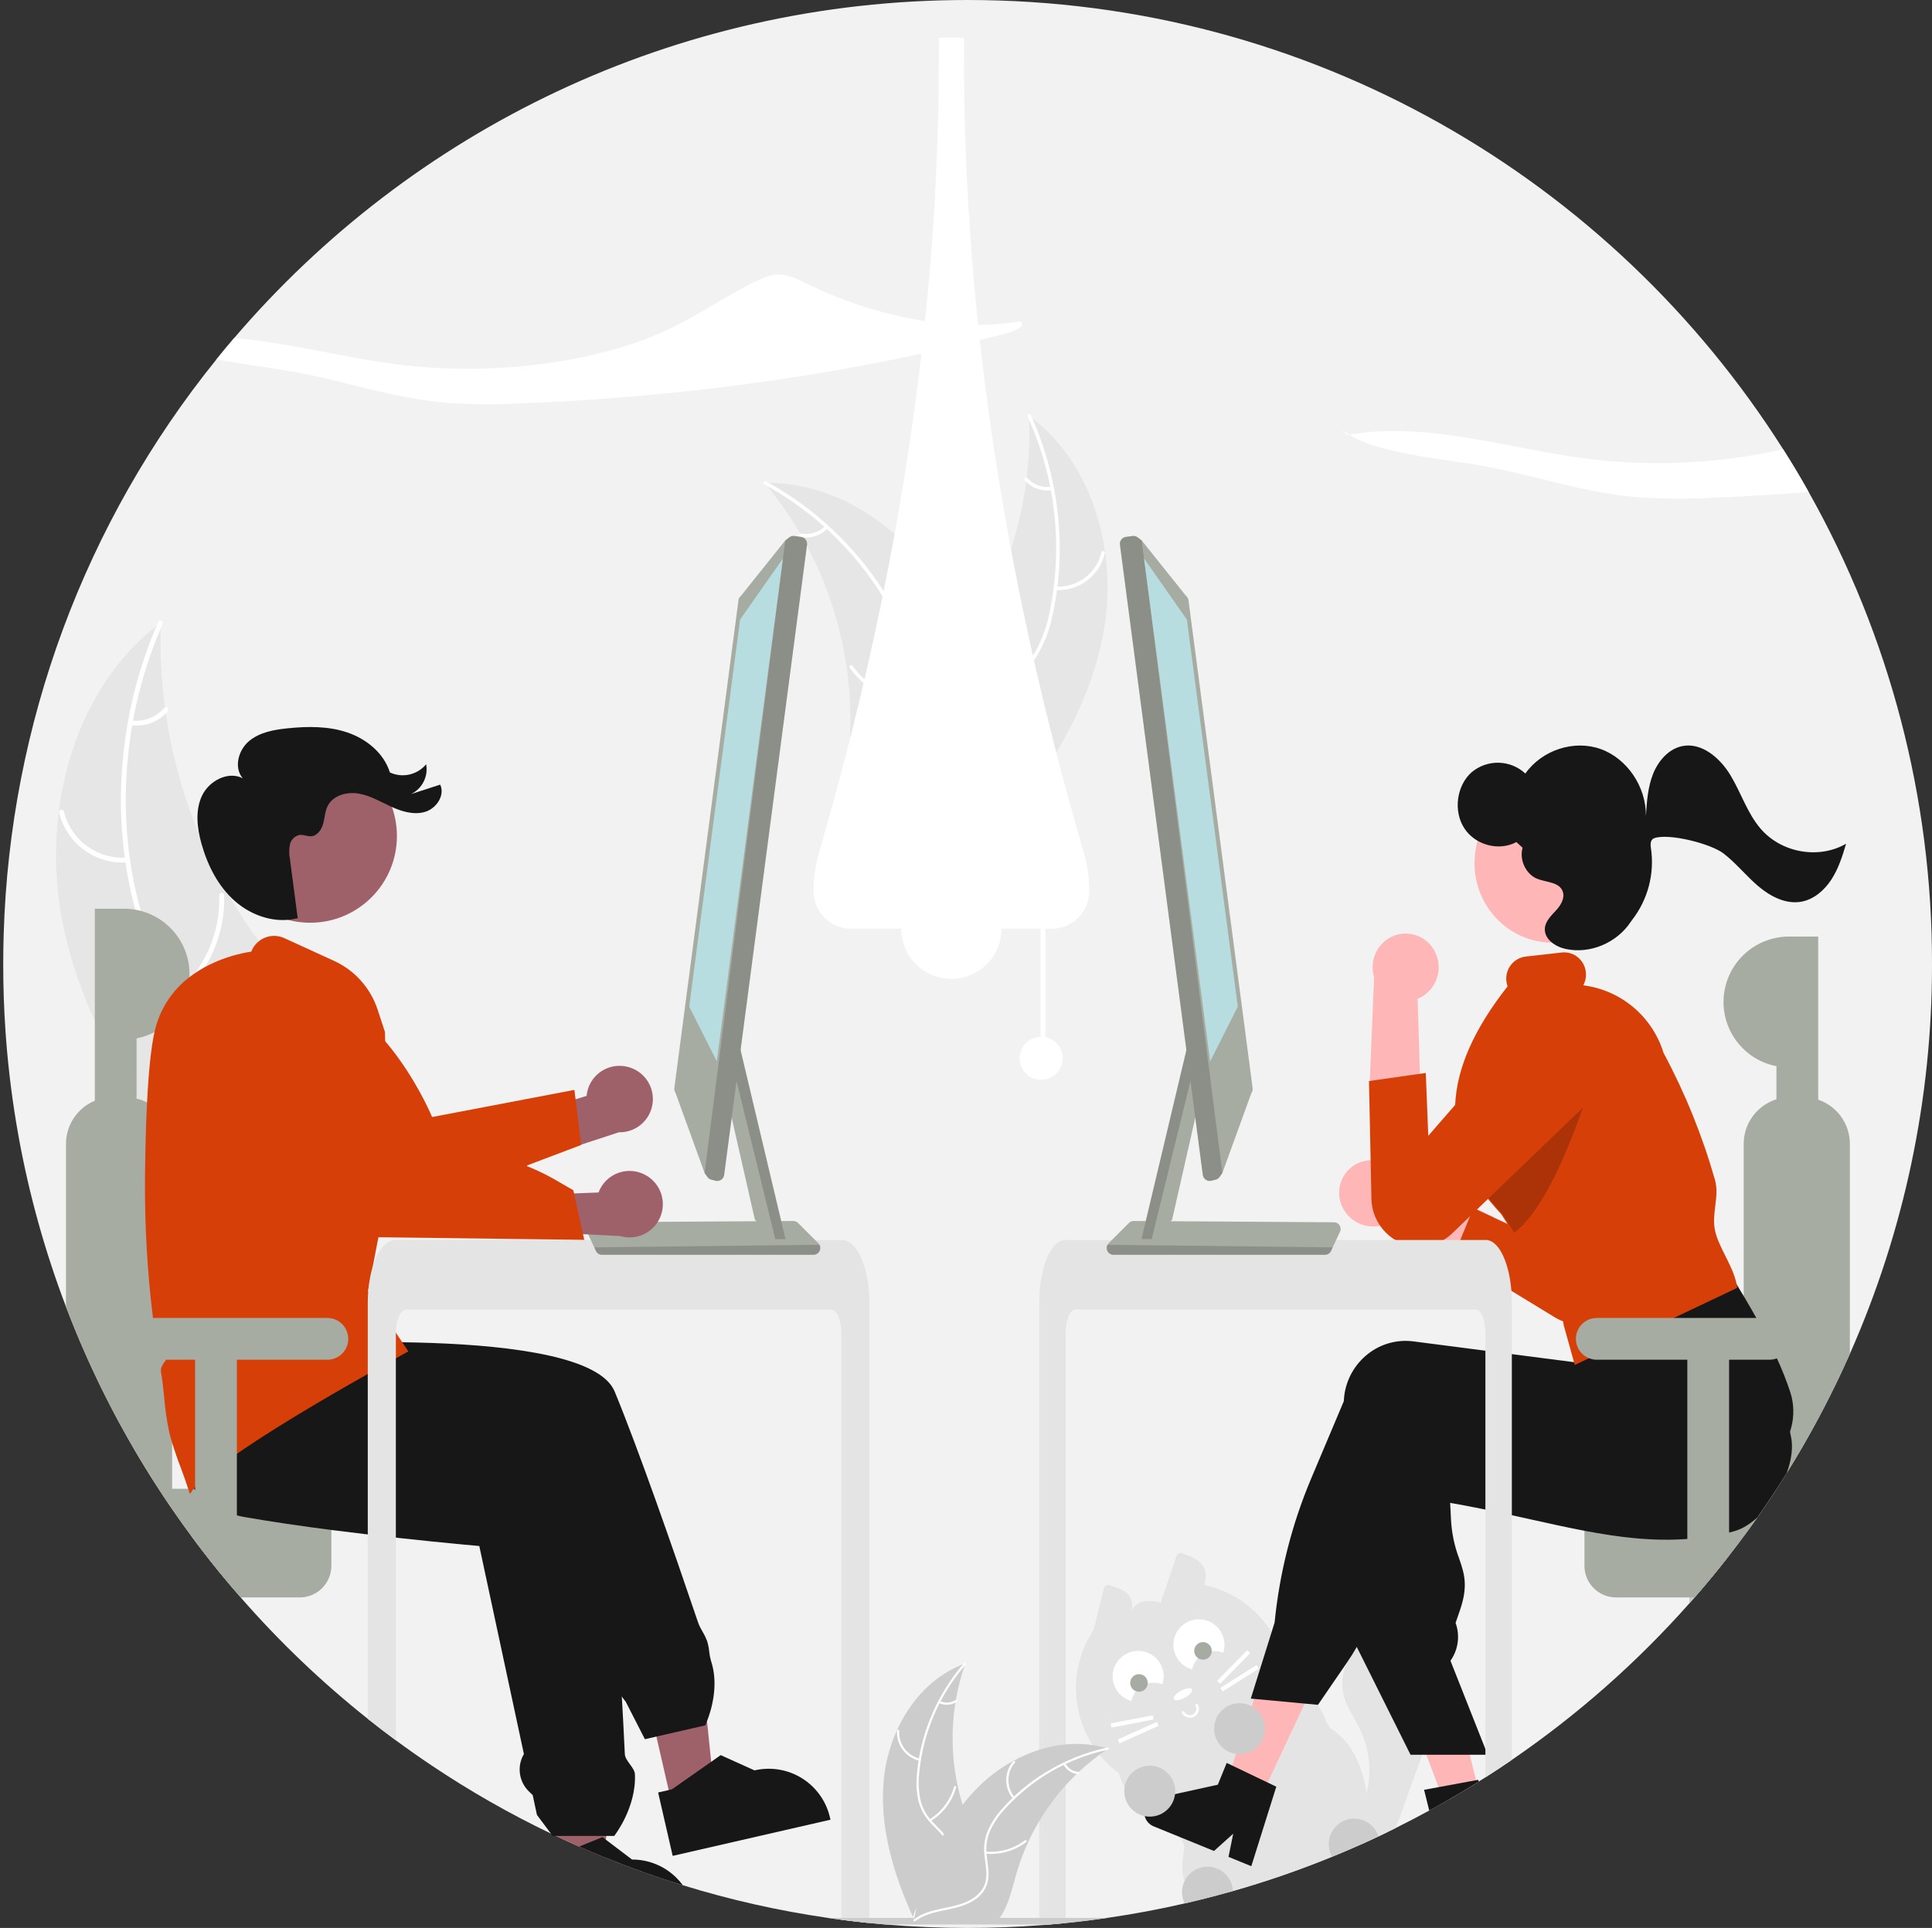 <svg width="494" height="493" viewBox="0 0 494 493" fill="none" xmlns="http://www.w3.org/2000/svg">
<rect x="0" y="0" width="494" height="493" fill="#333333" stroke="none"/>
<g clip-path="url(#clip0_317_3547)">
<path d="M494 246.5C494.055 280.839 486.899 314.807 472.993 346.206C472.545 347.221 472.09 348.229 471.628 349.231C471.401 349.735 471.167 350.233 470.933 350.737C470.7 351.235 470.466 351.739 470.226 352.237C469.919 352.882 469.611 353.522 469.298 354.161C468.91 354.966 468.517 355.765 468.111 356.564C468.062 356.675 468.006 356.786 467.945 356.896C467.607 357.573 467.268 358.249 466.918 358.925C466.844 359.072 466.77 359.22 466.69 359.361C466.291 360.148 465.879 360.935 465.461 361.716V361.722C465.018 362.552 464.573 363.379 464.126 364.205C463.019 366.246 461.882 368.269 460.713 370.272C460.363 370.869 460.018 371.465 459.662 372.055C459.336 372.608 459.01 373.155 458.678 373.703C458.45 374.084 458.223 374.459 457.989 374.834C457.62 375.442 457.245 376.051 456.864 376.659C456.858 376.665 456.858 376.666 456.858 376.672C456.015 378.024 455.154 379.37 454.287 380.704H454.281C453.881 381.325 453.476 381.94 453.07 382.554V382.561C451.846 384.405 450.598 386.23 449.325 388.038V388.044C449.32 388.044 449.316 388.047 449.312 388.05V388.056L449.3 388.068C448.292 389.513 447.263 390.945 446.213 392.365V392.371C445.543 393.281 444.867 394.191 444.184 395.088C443.624 395.826 443.059 396.562 442.487 397.295C442.37 397.455 442.247 397.609 442.118 397.769V397.775C441.964 397.978 441.81 398.174 441.644 398.377V398.383C439.215 401.488 436.713 404.53 434.136 407.512H434.13C433.995 407.678 433.853 407.838 433.712 407.997C433.576 408.157 433.429 408.317 433.287 408.483H433.281C433.066 408.735 432.845 408.987 432.623 409.239C432.408 409.491 432.181 409.743 431.953 409.995V410.001C418.523 425.149 403.281 438.589 386.571 450.019C384.345 451.55 382.09 453.04 379.807 454.488C379.241 454.851 378.676 455.207 378.104 455.564C377.931 455.681 377.759 455.785 377.587 455.89C377.286 456.08 376.978 456.271 376.671 456.461C376.37 456.646 376.062 456.836 375.755 457.021C374.531 457.771 373.295 458.508 372.059 459.234C371.751 459.418 371.438 459.596 371.124 459.781C370.817 459.959 370.503 460.137 370.189 460.316C370.185 460.322 370.18 460.328 370.173 460.332C370.167 460.336 370.16 460.339 370.153 460.34L370.14 460.346L370.128 460.359H370.122C368.572 461.25 367.016 462.129 365.442 462.977C362.626 464.514 359.781 465.996 356.907 467.422C356.194 467.778 355.474 468.129 354.755 468.479C354.158 468.768 353.556 469.057 352.959 469.34C352.793 469.42 352.633 469.5 352.467 469.573C351.969 469.807 351.471 470.04 350.973 470.268C350.432 470.526 349.884 470.772 349.343 471.018C348.735 471.294 348.132 471.565 347.523 471.835C345.236 472.856 342.923 473.839 340.605 474.786C332.323 478.176 323.859 481.103 315.252 483.552C314.852 483.669 314.446 483.785 314.04 483.896C310.357 484.929 306.647 485.873 302.91 486.73C296.386 488.23 289.802 489.461 283.158 490.424C283.146 490.424 283.128 490.43 283.115 490.43C282.322 490.547 281.523 490.658 280.729 490.769C280.662 490.781 280.588 490.793 280.514 490.799C280.508 490.805 280.502 490.805 280.49 490.799C280.49 490.799 280.49 490.805 280.483 490.799C279.604 490.916 278.725 491.033 277.839 491.144C277.778 491.156 277.716 491.162 277.655 491.168C276.831 491.267 276.001 491.365 275.17 491.457C274.279 491.555 273.387 491.648 272.489 491.74C271.807 491.807 271.124 491.875 270.442 491.937C270.381 491.949 270.319 491.955 270.257 491.955C269.636 492.01 269.015 492.066 268.394 492.115C268.369 492.115 268.339 492.121 268.314 492.121C267.773 492.17 267.232 492.207 266.691 492.25C260.326 492.754 253.9 493.004 247.412 493C240.372 493 233.402 492.707 226.505 492.121C226.48 492.121 226.456 492.115 226.431 492.115C224.961 491.992 223.494 491.857 222.028 491.709C221.641 491.672 221.259 491.629 220.872 491.592C220.798 491.586 220.725 491.58 220.651 491.568C220.534 491.555 220.417 491.543 220.294 491.531C220.233 491.525 220.165 491.519 220.103 491.506C219.593 491.451 219.083 491.396 218.566 491.334C217.994 491.266 217.416 491.199 216.844 491.125C216.272 491.057 215.694 490.984 215.122 490.904C214.999 490.892 214.87 490.879 214.747 490.855C214.329 490.805 213.911 490.75 213.499 490.689C213.296 490.664 213.099 490.633 212.903 490.603C212.503 490.547 212.109 490.492 211.71 490.43C211.697 490.43 211.679 490.424 211.667 490.424C199.109 488.611 186.713 485.818 174.592 482.07H174.586C173.928 481.867 173.27 481.659 172.612 481.45C172.416 481.394 172.219 481.333 172.022 481.265C170.313 480.718 168.613 480.153 166.924 479.569C164.594 478.769 162.279 477.933 159.982 477.06C159.354 476.821 158.733 476.581 158.106 476.341C156.858 475.849 155.616 475.358 154.38 474.854C152.27 473.993 150.176 473.106 148.095 472.192H148.089V472.186C146.146 471.331 144.217 470.45 142.302 469.543C142.246 469.526 142.192 469.501 142.143 469.469C142.136 469.469 142.136 469.463 142.13 469.463C141.706 469.266 141.282 469.063 140.857 468.86L140.845 468.854C130.297 463.8 120.127 457.994 110.412 451.482C107.294 449.398 104.23 447.245 101.219 445.022C98.79 443.233 96.396 441.399 94.037 439.52C82.284 430.183 71.409 419.794 61.544 408.483H61.538V408.477C60.843 407.684 60.166 406.897 59.477 406.098V406.092C59.379 405.981 59.287 405.871 59.195 405.76C58.758 405.25 58.334 404.746 57.909 404.229V404.223C57.331 403.541 56.766 402.856 56.212 402.17C56.089 402.022 55.972 401.881 55.855 401.734H55.849V401.727C55.394 401.174 54.945 400.615 54.503 400.055C54.275 399.779 54.054 399.496 53.832 399.213H53.826V399.207C52.486 397.517 51.172 395.81 49.885 394.086V394.08C49.528 393.607 49.177 393.134 48.833 392.654H48.827C47.179 390.429 45.574 388.177 44.012 385.898V385.892C43.422 385.038 42.837 384.177 42.259 383.311C41.681 382.444 41.109 381.575 40.544 380.704H40.538C39.953 379.807 39.375 378.905 38.803 377.999C38.773 377.95 38.742 377.907 38.717 377.864C38.152 376.973 37.594 376.075 37.045 375.172C36.602 374.453 36.166 373.739 35.741 373.02C35.446 372.535 35.157 372.055 34.874 371.563C34.77 371.397 34.677 371.231 34.585 371.072C33.933 369.959 33.294 368.846 32.654 367.728C31.91 366.412 31.172 365.084 30.453 363.757C30.158 363.209 29.863 362.656 29.573 362.103C29.469 361.925 29.377 361.746 29.284 361.562C28.94 360.91 28.596 360.259 28.258 359.601C27.919 358.949 27.581 358.292 27.249 357.634C26.917 356.976 26.585 356.319 26.259 355.655C26.013 355.157 25.767 354.653 25.527 354.155C25.502 354.113 25.48 354.07 25.459 354.026C25.349 353.792 25.232 353.565 25.128 353.331C25.103 353.295 25.084 353.256 25.072 353.214C24.82 352.698 24.574 352.188 24.334 351.671C24.015 351.007 23.707 350.337 23.399 349.667C23.178 349.2 22.969 348.727 22.754 348.253C22.446 347.59 22.145 346.92 21.85 346.243C21.536 345.549 21.235 344.848 20.934 344.147C20.854 343.969 20.78 343.797 20.706 343.619C20.565 343.299 20.429 342.979 20.294 342.66C19.931 341.811 19.575 340.951 19.224 340.096C18.824 339.131 18.435 338.164 18.056 337.195C17.693 336.291 17.34 335.385 16.998 334.478L16.869 334.146V334.14C11.526 320.102 7.483 305.604 4.792 290.827V290.821C3.257 282.384 2.165 273.873 1.52 265.323C1.483 264.855 1.453 264.388 1.422 263.921C1.016 258.137 0.817 252.33 0.825 246.5C0.825 243.912 0.866 241.336 0.948 238.773C2.543 185.182 21.653 133.587 55.358 91.881C56.839 90.043 58.348 88.228 59.883 86.435C105.105 33.533 172.342 0 247.412 0C335.181 0 412.245 45.839 455.935 114.878C458.211 118.455 460.387 122.098 462.466 125.807C483.205 162.65 494.067 204.225 494 246.5Z" fill="#F2F2F2"/>
<path d="M366.82 439.981C365.935 442.427 365.051 444.874 364.17 447.321C364.004 447.788 363.832 448.249 363.666 448.716C361.415 454.949 359.162 461.184 356.908 467.422C356.194 467.778 355.475 468.129 354.755 468.479C354.159 468.768 353.556 469.057 352.96 469.34C352.794 469.42 352.634 469.499 352.468 469.573C351.97 469.807 351.472 470.04 350.974 470.268C350.432 470.526 349.885 470.772 349.344 471.018C348.735 471.294 348.133 471.565 347.524 471.835C347.207 471.011 347.027 470.142 346.989 469.26C346.962 467.875 347.126 466.494 347.475 465.153C348.01 462.94 348.858 460.771 349.418 458.551C349.449 458.447 349.473 458.336 349.498 458.232C350.745 452.934 350.169 447.37 347.862 442.44C346.472 439.501 344.48 436.827 343.613 433.692C342.859 430.749 343.193 427.632 344.554 424.914C345.058 423.86 345.693 422.873 346.441 421.976C346.62 421.749 346.81 421.533 347.007 421.318C348.816 419.332 351.219 417.984 353.857 417.476C358.906 416.579 364.182 419.265 367.005 423.482C368.161 425.176 368.866 427.138 369.052 429.18C369.36 432.875 368.081 436.496 366.82 439.981Z" fill="#E4E4E4"/>
<path d="M352.879 464.951C351.723 462.818 349.786 460.949 349.417 458.552C348.218 450.855 345.328 445.335 340.538 442.206C339.148 441.303 338.927 439.305 338.072 437.866C337.691 437.221 337.303 436.575 336.903 435.942C336.258 434.891 335.585 433.861 334.886 432.85C333.561 430.898 332.1 429.041 330.514 427.293C329.856 426.562 329.161 425.855 328.442 425.185L328.436 425.179C327.987 424.748 327.532 424.337 327.058 423.937C326.874 423.777 326.683 423.617 326.486 423.458L326.474 423.445C325.643 422.725 324.773 422.052 323.867 421.429C321.782 420.021 319.427 419.044 317.01 419.825C316.061 420.15 315.146 420.57 314.28 421.079C313.837 421.331 313.401 421.595 312.964 421.859C312.669 422.038 312.374 422.216 312.079 422.4C311.839 422.542 311.599 422.683 311.359 422.818C309.502 423.888 307.637 424.937 305.763 425.966C305.493 426.119 305.222 426.267 304.945 426.414H304.939C304.749 426.525 304.552 426.629 304.355 426.734C303.98 426.943 303.599 427.152 303.224 427.355C302.098 427.963 300.971 428.566 299.842 429.162C299.264 429.469 298.679 429.764 298.095 430.06C297.825 430.195 297.554 430.33 297.29 430.471H297.283C297.185 430.521 297.093 430.57 296.994 430.619C296.195 431.031 295.408 431.455 294.645 431.916C292.434 433.248 290.512 435.01 288.994 437.098C288.699 437.504 288.416 437.922 288.158 438.352C287.819 438.908 287.511 439.483 287.235 440.073C287.045 440.473 286.866 440.872 286.707 441.278V441.284C285.195 445.169 284.983 449.44 286.104 453.456V453.462C286.178 453.738 286.258 454.009 286.35 454.279C286.498 454.734 286.664 455.189 286.848 455.632C287.052 456.125 287.281 456.607 287.537 457.076V457.082C288.905 459.416 290.613 461.533 292.604 463.365L292.665 463.426C292.911 463.666 293.163 463.912 293.409 464.152C293.545 464.281 293.686 464.41 293.834 464.533C295.961 466.358 299.399 467.741 301.342 469.616C302.381 470.618 302.99 471.756 302.75 473.176C302.111 476.944 302.252 479.384 302.904 480.952C304.675 485.23 310.234 483.054 314.04 483.896C314.446 483.785 314.852 483.669 315.252 483.552C323.859 481.103 332.323 478.176 340.605 474.786C342.924 473.839 345.236 472.856 347.523 471.835C348.132 471.565 348.735 471.294 349.343 471.018C349.885 470.772 350.432 470.526 350.973 470.268C351.471 470.04 351.969 469.807 352.467 469.573C352.633 469.5 352.793 469.42 352.959 469.34C353.556 469.057 354.158 468.768 354.755 468.479C354.146 467.293 353.513 466.119 352.879 464.951Z" fill="#E4E4E4"/>
<path d="M307.889 405.271C309.181 401.368 307.404 398.794 302.83 397.428C302.674 397.286 302.485 397.186 302.28 397.137C302.075 397.087 301.861 397.09 301.657 397.145C301.453 397.199 301.267 397.304 301.114 397.449C300.961 397.595 300.848 397.776 300.783 397.977L296.79 409.804C292.613 408.736 289.55 409.468 288.884 413.598C290.533 409.391 288.982 406.753 284.345 405.627C284.194 405.477 284.008 405.367 283.803 405.309C283.599 405.25 283.383 405.243 283.175 405.29C282.968 405.337 282.776 405.436 282.617 405.577C282.458 405.719 282.337 405.898 282.266 406.098L279.64 416.751C276.442 421.567 274.871 427.28 275.158 433.054C275.446 438.827 277.576 444.356 281.236 448.831C284.897 453.306 289.895 456.491 295.498 457.919C301.102 459.347 307.015 458.943 312.372 456.766C317.729 454.589 322.247 450.754 325.264 445.822C328.281 440.891 329.639 435.123 329.137 429.365C328.636 423.606 326.302 418.159 322.478 413.823C318.654 409.487 313.541 406.49 307.889 405.271H307.889Z" fill="#E4E4E4"/>
<path d="M305.347 438.979C304.807 439.268 304.175 439.331 303.589 439.154C303.002 438.977 302.51 438.576 302.22 438.037C302.179 437.96 302.171 437.869 302.196 437.786C302.221 437.702 302.279 437.632 302.356 437.591C302.432 437.55 302.523 437.541 302.606 437.566C302.69 437.591 302.76 437.648 302.802 437.725C303.009 438.109 303.36 438.396 303.779 438.522C304.197 438.648 304.648 438.602 305.033 438.396C305.419 438.189 305.706 437.838 305.832 437.42C305.959 437.002 305.914 436.551 305.708 436.166C305.667 436.089 305.658 435.999 305.684 435.915C305.709 435.832 305.766 435.762 305.843 435.72C305.92 435.679 306.01 435.67 306.094 435.695C306.178 435.72 306.248 435.777 306.289 435.854C306.578 436.393 306.641 437.025 306.464 437.611C306.288 438.197 305.886 438.689 305.347 438.979Z" fill="white"/>
<path d="M302.93 434.129C304.215 433.441 305.041 432.482 304.776 431.988C304.511 431.495 303.255 431.653 301.971 432.342C300.687 433.03 299.86 433.989 300.125 434.483C300.39 434.977 301.646 434.818 302.93 434.129Z" fill="white"/>
<path d="M289.281 434.966C289.454 434.124 289.811 433.331 290.325 432.642C290.839 431.953 291.498 431.385 292.256 430.979C293.013 430.572 293.851 430.337 294.709 430.29C295.568 430.242 296.426 430.384 297.224 430.705C297.625 429.478 297.654 428.16 297.306 426.917C296.958 425.674 296.249 424.563 295.269 423.723C294.289 422.883 293.081 422.352 291.8 422.198C290.518 422.044 289.219 422.273 288.068 422.856C286.916 423.44 285.964 424.352 285.331 425.477C284.698 426.602 284.413 427.889 284.511 429.176C284.61 430.463 285.088 431.691 285.886 432.706C286.683 433.721 287.764 434.477 288.991 434.878C289.087 434.91 289.183 434.939 289.281 434.966Z" fill="white"/>
<path d="M291.231 432.597C292.471 432.597 293.476 431.592 293.476 430.352C293.476 429.113 292.471 428.108 291.231 428.108C289.991 428.108 288.985 429.113 288.985 430.352C288.985 431.592 289.991 432.597 291.231 432.597Z" fill="#A7ACA2"/>
<path d="M304.824 426.888C304.997 426.046 305.354 425.253 305.868 424.564C306.382 423.875 307.041 423.307 307.799 422.901C308.556 422.494 309.394 422.259 310.252 422.212C311.111 422.164 311.969 422.306 312.767 422.627C313.168 421.4 313.197 420.082 312.849 418.839C312.501 417.597 311.792 416.485 310.812 415.645C309.832 414.805 308.624 414.274 307.343 414.12C306.061 413.966 304.762 414.195 303.611 414.779C302.459 415.362 301.507 416.274 300.874 417.399C300.241 418.524 299.955 419.811 300.054 421.098C300.153 422.385 300.631 423.613 301.429 424.628C302.226 425.643 303.307 426.399 304.534 426.801C304.63 426.832 304.726 426.861 304.824 426.888Z" fill="white"/>
<path d="M307.598 424.394C308.838 424.394 309.843 423.389 309.843 422.149C309.843 420.91 308.838 419.905 307.598 419.905C306.358 419.905 305.353 420.91 305.353 422.149C305.353 423.389 306.358 424.394 307.598 424.394Z" fill="#A7ACA2"/>
<path d="M318.867 421.994L311.2 429.804L311.974 430.563L319.641 422.753L318.867 421.994Z" fill="white"/>
<path d="M321.302 425.773L312.039 431.602L312.617 432.52L321.88 426.69L321.302 425.773Z" fill="white"/>
<path d="M294.753 438.626L284.004 440.695L284.209 441.76L294.957 439.691L294.753 438.626Z" fill="white"/>
<path d="M295.787 440.32L285.807 444.814L286.252 445.802L296.232 441.309L295.787 440.32Z" fill="white"/>
<path d="M41.13 159.207C41.114 159.708 41.097 160.209 41.089 160.717C40.904 167.46 41.268 174.206 42.176 180.89C42.238 181.408 42.309 181.932 42.385 182.447C44.745 198.526 50.07 214.028 58.09 228.164C61.287 233.786 64.907 239.157 68.919 244.23C74.46 251.236 81.025 258.391 83.844 266.577C84.148 267.427 84.398 268.296 84.595 269.178L58.211 306.987C58.108 307.043 58.013 307.106 57.91 307.162L56.925 308.72C56.7 308.472 56.472 308.211 56.246 307.964C56.115 307.821 55.99 307.67 55.859 307.527C55.773 307.429 55.688 307.331 55.605 307.247C55.576 307.215 55.548 307.182 55.528 307.155C55.445 307.072 55.377 306.986 55.303 306.908C54.023 305.452 52.751 303.984 51.487 302.504C51.479 302.498 51.479 302.498 51.476 302.483C41.875 291.184 33.134 278.985 26.522 265.847C26.323 265.452 26.116 265.051 25.929 264.638C22.982 258.7 20.525 252.53 18.583 246.192C17.531 242.717 16.656 239.192 15.96 235.629C14.181 226.42 13.862 216.989 15.015 207.681C17.315 189.125 25.526 171.512 40.015 160.07C40.385 159.777 40.751 159.493 41.13 159.207Z" fill="#E6E6E6"/>
<path d="M41.55 159.626C32.245 180.834 29.658 205.151 34.686 227.792C35.773 232.687 37.302 237.558 39.867 241.896C42.4 246.105 46.013 249.558 50.333 251.899C54.316 254.162 58.654 256.016 62.017 259.207C65.563 262.571 67.165 267.186 67.069 272.02C66.951 277.935 64.715 283.455 62.34 288.777C59.703 294.686 56.871 300.781 57.092 307.402C57.119 308.204 55.872 308.199 55.845 307.398C55.46 295.879 63.726 286.567 65.503 275.499C66.332 270.335 65.61 264.889 61.953 260.917C58.756 257.443 54.285 255.528 50.232 253.271C45.976 250.902 42.346 247.963 39.634 243.872C36.86 239.687 35.137 234.865 33.93 230.02C31.273 219.011 30.365 207.653 31.238 196.362C32.163 183.471 35.288 170.832 40.476 158.994C40.797 158.261 41.87 158.899 41.55 159.626L41.55 159.626Z" fill="white"/>
<path d="M32.663 220.519C28.711 220.826 24.778 219.718 21.568 217.394C18.357 215.069 16.078 211.68 15.136 207.83C14.948 207.051 16.151 206.723 16.339 207.503C17.209 211.089 19.333 214.246 22.327 216.405C25.321 218.563 28.989 219.58 32.667 219.273C33.467 219.207 33.458 220.454 32.663 220.519Z" fill="white"/>
<path d="M48.162 251.017C53.486 244.911 56.312 237.022 56.077 228.925C56.053 228.123 57.3 228.128 57.324 228.929C57.553 237.356 54.595 245.559 49.04 251.901C48.511 252.506 47.635 251.618 48.162 251.017L48.162 251.017Z" fill="white"/>
<path d="M33.629 184.234C35.183 184.434 36.763 184.245 38.225 183.684C39.688 183.123 40.989 182.207 42.01 181.02C42.532 180.409 43.407 181.297 42.889 181.904C41.754 183.211 40.316 184.22 38.702 184.843C37.087 185.467 35.344 185.686 33.625 185.48C33.462 185.474 33.306 185.407 33.191 185.291C33.075 185.174 33.009 185.019 33.004 184.855C33.005 184.69 33.072 184.532 33.189 184.416C33.306 184.3 33.464 184.234 33.629 184.234V184.234Z" fill="white"/>
<path d="M282.153 161.728C285.818 141.464 279.727 118.47 263.099 106.315C264.168 128.683 257.288 150.708 243.676 168.494C238.401 175.334 231.822 182.393 232.079 191.025C232.238 196.397 235.173 201.384 239.025 205.132C242.878 208.881 247.612 211.571 252.289 214.22L253.022 215.344C266.597 199.856 278.488 181.992 282.153 161.728Z" fill="#E6E6E6"/>
<path d="M262.8 106.626C269.846 122.147 271.822 139.493 268.445 156.2C267.782 159.81 266.554 163.292 264.806 166.52C263.001 169.608 260.403 172.158 257.279 173.903C254.4 175.589 251.259 176.98 248.84 179.336C247.619 180.56 246.671 182.029 246.058 183.645C245.446 185.261 245.181 186.989 245.283 188.714C245.425 193.021 247.106 197.019 248.885 200.872C250.862 205.15 252.982 209.562 252.884 214.385C252.872 214.97 253.78 214.954 253.791 214.371C253.963 205.979 247.855 199.276 246.456 191.233C245.803 187.48 246.278 183.508 248.903 180.58C251.198 178.021 254.436 176.583 257.366 174.902C260.438 173.244 263.057 170.859 264.994 167.956C266.901 164.829 268.261 161.399 269.017 157.815C270.847 149.773 271.4 141.494 270.657 133.28C269.861 123.901 267.466 114.727 263.576 106.155C263.335 105.625 262.56 106.099 262.8 106.626L262.8 106.626Z" fill="white"/>
<path d="M269.849 150.885C272.73 151.07 275.583 150.226 277.899 148.503C280.215 146.78 281.843 144.29 282.492 141.478C282.621 140.909 281.742 140.681 281.613 141.251C281.013 143.871 279.496 146.19 277.336 147.79C275.176 149.39 272.516 150.166 269.834 149.977C269.251 149.937 269.269 150.844 269.849 150.885Z" fill="white"/>
<path d="M258.852 173.241C254.916 168.844 252.783 163.126 252.878 157.228C252.888 156.643 251.98 156.659 251.97 157.242C251.883 163.381 254.115 169.327 258.22 173.893C258.612 174.328 259.241 173.673 258.852 173.241Z" fill="white"/>
<path d="M268.801 124.47C267.672 124.631 266.52 124.508 265.449 124.113C264.379 123.719 263.423 123.064 262.668 122.209C262.282 121.769 261.653 122.424 262.036 122.861C262.875 123.802 263.931 124.524 265.113 124.962C266.295 125.401 267.566 125.544 268.816 125.378C268.935 125.372 269.048 125.321 269.131 125.236C269.214 125.15 269.261 125.036 269.263 124.917C269.26 124.797 269.21 124.682 269.124 124.599C269.037 124.515 268.922 124.469 268.801 124.47L268.801 124.47Z" fill="white"/>
<path d="M195.492 123.453C195.725 123.734 195.958 124.016 196.19 124.305C199.304 128.104 202.105 132.15 204.564 136.403C204.76 136.729 204.953 137.062 205.138 137.393C210.954 147.702 214.804 159.001 216.494 170.715C217.162 175.377 217.474 180.084 217.428 184.793C217.363 191.297 216.776 198.343 218.805 204.313C219.01 204.938 219.253 205.55 219.533 206.145L251.593 216.15C251.677 216.136 251.759 216.13 251.844 216.116L253.106 216.574C253.125 216.331 253.14 216.079 253.159 215.837C253.171 215.696 253.176 215.553 253.188 215.412C253.193 215.318 253.198 215.223 253.209 215.138C253.211 215.106 253.212 215.075 253.212 215.051C253.223 214.966 253.223 214.886 253.232 214.808C253.318 213.399 253.396 211.986 253.463 210.571C253.465 210.564 253.465 210.564 253.461 210.554C253.947 199.769 253.537 188.848 251.481 178.336C251.419 178.02 251.36 177.696 251.283 177.376C250.331 172.643 248.993 167.995 247.282 163.48C246.338 161.011 245.269 158.591 244.08 156.23C240.996 150.135 236.971 144.562 232.155 139.717C222.552 130.06 209.966 123.58 196.52 123.453C196.176 123.45 195.838 123.449 195.492 123.453Z" fill="#E6E6E6"/>
<path d="M195.437 123.882C210.411 132.034 222.436 144.695 229.802 160.067C231.446 163.348 232.563 166.868 233.112 170.497C233.531 174.049 232.992 177.649 231.549 180.922C230.265 184.001 228.595 187.002 228.083 190.339C227.846 192.051 227.973 193.794 228.457 195.454C228.941 197.113 229.771 198.651 230.891 199.968C233.598 203.321 237.348 205.502 241.09 207.507C245.244 209.733 249.595 211.98 252.421 215.89C252.764 216.364 253.479 215.805 253.137 215.332C248.22 208.529 239.306 206.853 233.345 201.273C230.563 198.669 228.55 195.212 228.882 191.295C229.174 187.869 230.893 184.773 232.22 181.667C233.674 178.494 234.329 175.014 234.127 171.53C233.766 167.885 232.786 164.329 231.231 161.012C227.849 153.49 223.304 146.546 217.764 140.435C211.48 133.425 204.042 127.542 195.773 123.039C195.261 122.761 194.928 123.606 195.437 123.882L195.437 123.882Z" fill="white"/>
<path d="M227.722 154.978C230.134 153.392 231.904 151.001 232.715 148.231C233.527 145.462 233.327 142.494 232.152 139.858C231.912 139.325 231.073 139.673 231.313 140.206C232.412 142.659 232.598 145.423 231.837 148.001C231.076 150.578 229.419 152.799 227.164 154.262C226.674 154.581 227.235 155.294 227.722 154.978Z" fill="white"/>
<path d="M232.406 179.446C226.616 178.304 221.47 175.023 217.993 170.256C217.648 169.784 216.933 170.342 217.277 170.814C220.904 175.768 226.267 179.172 232.295 180.347C232.87 180.459 232.978 179.557 232.406 179.446Z" fill="white"/>
<path d="M210.977 134.518C210.171 135.326 209.177 135.921 208.085 136.25C206.993 136.58 205.835 136.632 204.717 136.404C204.144 136.285 204.037 137.187 204.606 137.305C205.842 137.551 207.12 137.491 208.328 137.13C209.536 136.769 210.637 136.118 211.535 135.234C211.626 135.157 211.686 135.049 211.7 134.931C211.715 134.812 211.684 134.693 211.614 134.597C211.539 134.502 211.431 134.441 211.311 134.426C211.192 134.412 211.072 134.445 210.976 134.518L210.977 134.518Z" fill="white"/>
<path d="M31.724 232.372C36.163 232.372 40.42 234.135 43.558 237.272C46.697 240.41 48.46 244.665 48.46 249.102V249.102C48.459 252.982 47.109 256.742 44.641 259.738C42.172 262.733 38.739 264.777 34.929 265.521V292.882H24.247V232.372H31.724Z" fill="#A7ACA2"/>
<path d="M441.646 392.652V398.381C439.217 401.485 436.715 404.528 434.138 407.51C433.861 407.835 433.579 408.155 433.29 408.481C432.853 408.991 432.404 409.495 431.955 409.999V392.652H441.646Z" fill="#CACACA"/>
<path d="M413.212 380.702C411.07 380.704 409.016 381.556 407.501 383.07C405.986 384.585 405.134 386.638 405.132 388.779V400.403C405.134 402.545 405.986 404.598 407.501 406.112C409.016 407.626 411.07 408.478 413.212 408.481H433.29C433.579 408.155 433.861 407.835 434.138 407.51C436.715 404.528 439.217 401.485 441.646 398.381C441.806 398.178 441.966 397.975 442.12 397.772C443.51 395.996 444.875 394.189 446.215 392.369C447.261 390.943 448.3 389.505 449.315 388.054C449.321 388.048 449.327 388.048 449.327 388.042C451.024 385.632 452.678 383.185 454.289 380.702H413.212Z" fill="#A7ACA2"/>
<path d="M464.909 281.204C463.675 280.778 462.378 280.562 461.072 280.565H457.77C456.567 280.566 455.371 280.746 454.222 281.1C451.797 281.862 449.679 283.376 448.174 285.423C446.669 287.47 445.856 289.944 445.853 292.484V389.455C445.853 389.818 445.871 390.175 445.902 390.525C445.955 391.147 446.06 391.764 446.215 392.369C447.261 390.943 448.3 389.505 449.315 388.054C449.321 388.048 449.327 388.048 449.327 388.042C451.024 385.632 452.678 383.185 454.289 380.702C455.156 379.368 456.017 378.022 456.86 376.669C462.948 366.906 468.339 356.726 472.996 346.204V292.484C472.993 289.996 472.212 287.571 470.762 285.548C469.312 283.526 467.266 282.007 464.909 281.204Z" fill="#A7ACA2"/>
<path d="M57.912 392.652V404.227C55.144 400.92 52.469 397.539 49.887 394.084C49.53 393.611 49.18 393.131 48.829 392.652H57.912Z" fill="#CACACA"/>
<path d="M76.654 380.702H40.539C41.677 382.454 42.835 384.185 44.013 385.896C45.575 388.177 47.18 390.429 48.828 392.652C49.179 393.131 49.529 393.611 49.886 394.084C52.475 397.539 55.15 400.92 57.911 404.227C58.427 404.854 58.95 405.475 59.479 406.096C60.155 406.895 60.842 407.69 61.539 408.481H76.654C78.796 408.478 80.849 407.626 82.362 406.112C83.876 404.597 84.727 402.544 84.728 400.403V388.779C84.727 386.638 83.876 384.585 82.362 383.071C80.849 381.557 78.796 380.705 76.654 380.702Z" fill="#A7ACA2"/>
<path d="M37.6 281.911C35.898 281.029 34.008 280.567 32.091 280.565H28.795C27.235 280.563 25.69 280.87 24.25 281.469C22.069 282.37 20.203 283.897 18.89 285.858C17.576 287.819 16.874 290.125 16.871 292.484V334.144C23.08 350.461 31.015 366.069 40.54 380.702C41.677 382.454 42.836 384.185 44.014 385.896V292.484C44.013 290.305 43.414 288.167 42.283 286.303C41.153 284.439 39.533 282.92 37.6 281.911Z" fill="#A7ACA2"/>
<path d="M171.94 461.95L182.773 459.466L178.342 416.514L162.354 420.182L171.94 461.95Z" fill="#9E616A"/>
<path d="M181.795 424.685C181.573 423.928 181.423 423.152 181.346 422.367C181.256 421.44 181.075 420.524 180.805 419.632C180.497 418.82 180.117 418.038 179.668 417.296C179.452 416.902 179.225 416.509 179.022 416.109C178.818 415.71 178.641 415.297 178.493 414.874C172.153 396.156 163.304 370.719 157.167 355.831C153.558 347.071 131.359 344.157 110.414 343.413C107.862 343.321 105.329 343.26 102.851 343.229C101.996 343.217 101.147 343.204 100.305 343.198C98.152 343.186 96.055 343.186 94.039 343.211C93.774 343.211 93.51 343.211 93.245 343.217C91.776 343.229 90.351 343.249 88.972 343.278C79.489 343.463 72.522 343.893 71.28 343.973L60.217 337.02L58.059 335.662L57.831 337.02L56.091 347.384L53.121 365.07L60.568 367.16L65.401 368.512L94.039 376.54L100.126 378.249L100.163 378.262L110.414 378.243L138.443 378.194L139.796 381.778C139.31 382.532 138.99 383.381 138.858 384.268C138.726 385.155 138.784 386.06 139.029 386.923C139.274 387.786 139.7 388.587 140.278 389.273C140.857 389.959 141.575 390.513 142.384 390.9L143.436 391.398L156.245 425.281C156.284 428.346 157.242 431.328 158.994 433.844C159.209 434.157 159.443 434.465 159.689 434.766L159.971 435.104L164.897 444.737L167.83 444.06L180.313 441.202L180.375 441.079C180.381 441.061 180.541 440.722 180.774 440.132V440.114C181.752 437.674 183.917 431.004 181.795 424.685Z" fill="#171717"/>
<path d="M212.228 464.807C211.762 462.742 210.892 460.79 209.667 459.063C208.443 457.336 206.889 455.867 205.095 454.743C203.301 453.619 201.302 452.86 199.214 452.511C197.125 452.162 194.988 452.229 192.926 452.709L184.274 448.806L181.851 450.509L171.803 457.553L170.973 457.744L168.279 458.359L172 474.569L212.351 465.317L212.228 464.807Z" fill="#171717"/>
<path d="M158.704 439.813L155.045 469.467L154.922 470.438L154.381 474.858C152.272 473.997 150.169 473.106 148.09 472.19C146.147 471.335 144.218 470.454 142.304 469.546V439.819L158.704 439.813Z" fill="#9E616A"/>
<path d="M79.308 235.954C91.559 235.954 101.491 226.026 101.491 213.779C101.491 201.532 91.559 191.605 79.308 191.605C67.057 191.605 57.126 201.532 57.126 213.779C57.126 226.026 67.057 235.954 79.308 235.954Z" fill="#9E616A"/>
<path d="M161.059 451.13C160.444 450.287 159.805 449.408 159.768 448.566C159.627 445.597 159.479 442.659 159.325 439.782C159.215 437.772 159.104 435.786 158.993 433.844C158.981 433.598 158.962 433.352 158.95 433.112C158.76 429.897 159.713 426.504 160.629 423.215C160.93 422.14 161.232 421.052 161.502 419.964C162.179 417.539 162.463 415.022 162.345 412.507C160.77 392.597 153.736 373.872 150.581 370.719C145.784 365.924 124.096 354.847 110.414 348.11C107.985 346.911 105.808 345.854 104.025 344.993C102.444 344.225 101.171 343.616 100.304 343.198C99.64 342.885 99.21 342.682 99.062 342.608L98.988 342.571L94.038 343.125L93.245 343.217L88.879 343.708L60.475 346.893L56.091 347.384L49.886 348.085L44.284 348.712L44.075 348.731L44.038 348.94C44.038 348.946 44.026 348.989 44.014 349.069C43.05 355.145 43.05 361.335 44.014 367.412C44.739 371.537 46.11 375.729 48.545 379.257C48.878 379.737 49.222 380.198 49.591 380.64C49.603 380.664 49.62 380.685 49.64 380.702C49.72 380.8 49.8 380.899 49.886 380.997V381.003C52.672 384.241 56.41 386.516 60.567 387.501C61.182 387.667 61.81 387.802 62.455 387.913C69.336 389.13 77.109 390.248 84.728 391.232C87.883 391.638 91.013 392.019 94.038 392.375C100.095 393.088 105.753 393.691 110.414 394.17C116.944 394.834 121.532 395.246 122.552 395.332L133.959 448.529C133.064 450.043 132.707 451.814 132.946 453.556C133.185 455.298 134.006 456.908 135.275 458.125L136.21 459.029L137.292 464.094L140.859 468.864L141.308 469.467H157.044L157.13 469.362C157.185 469.288 162.72 462.182 162.345 453.718C162.308 452.845 161.699 452.015 161.059 451.13Z" fill="#171717"/>
<path d="M160.63 272.841C159.438 272.516 158.19 272.455 156.972 272.664C155.755 272.873 154.598 273.346 153.583 274.05C152.568 274.755 151.72 275.673 151.098 276.74C150.477 277.807 150.097 278.998 149.986 280.228L131.555 285.986L132.324 298.036L158.237 289.539C160.317 289.589 162.342 288.875 163.93 287.532C165.518 286.189 166.558 284.31 166.853 282.252C167.148 280.194 166.677 278.099 165.53 276.365C164.383 274.63 162.64 273.377 160.63 272.841Z" fill="#9E616A"/>
<path d="M148.604 292.782L134.829 297.993L134.477 298.676C134.059 299.487 133.485 300.208 132.788 300.797C132.092 301.387 131.286 301.833 130.416 302.111C129.547 302.389 128.632 302.493 127.722 302.417C126.813 302.341 125.927 302.087 125.116 301.669L94.154 313.383C94.154 313.383 80.327 299.551 70.482 287.207L73.838 266.578C74.615 261.791 76.266 257.189 78.71 253C98.899 257.425 110.488 285.638 110.488 285.638L146.873 278.698L148.604 292.782Z" fill="#D73F09"/>
<path d="M76.156 234.769C70.603 236.268 64.48 234.275 60.146 230.493C55.813 226.712 53.102 221.354 51.539 215.82C50.395 211.767 49.853 207.268 51.658 203.463C53.464 199.658 58.322 197.09 62.071 199.012C59.758 196.319 60.914 191.865 63.615 189.561C66.315 187.257 70.024 186.596 73.556 186.235C78.682 185.711 83.977 185.653 88.855 187.313C93.733 188.973 98.164 192.602 99.691 197.522C101.25 198.248 103.006 198.436 104.684 198.057C106.361 197.678 107.866 196.754 108.962 195.429C109.245 196.951 109.018 198.523 108.316 199.903C107.615 201.283 106.478 202.393 105.082 203.062L112.556 200.64C113.841 203.36 111.589 206.726 108.709 207.597C105.829 208.468 102.72 207.516 99.987 206.257C97.254 204.999 94.605 203.408 91.636 202.918C88.668 202.427 85.181 203.381 83.808 206.057C83.088 207.459 83.051 209.101 82.633 210.62C82.216 212.139 81.158 213.714 79.587 213.838C78.594 213.917 77.622 213.388 76.633 213.496C76.025 213.616 75.466 213.91 75.023 214.342C74.58 214.775 74.273 215.327 74.139 215.931C73.893 217.144 73.89 218.393 74.13 219.607L76.029 234.113L76.156 234.769Z" fill="#171717"/>
<path d="M104.024 344.993L102.85 343.229L94.278 330.375L94.106 330.123L96.756 316.378L97.58 312.088L99.382 302.75L98.859 281.377L98.484 266.255L98.428 263.882L96.528 258.091C95.627 255.383 94.18 252.889 92.276 250.763C90.373 248.636 88.052 246.923 85.46 245.729L72.669 239.877C71.164 239.192 69.448 239.133 67.899 239.713C66.35 240.292 65.095 241.463 64.41 242.968C64.353 243.094 64.299 243.221 64.251 243.35C62.498 243.59 54.891 244.869 48.441 249.872C43.922 253.309 40.767 258.236 39.537 263.777C39.524 263.82 39.518 263.863 39.506 263.906C38.651 267.724 38.012 273.748 37.6 281.911C37.323 287.309 37.149 293.632 37.077 300.881C36.962 312.965 37.642 325.044 39.112 337.039C39.254 338.182 39.401 339.319 39.555 340.463C39.684 341.422 40.607 342.338 41.498 343.217C42.316 344.022 43.159 344.858 43.275 345.614C43.38 346.278 42.956 346.973 42.451 347.698C42.39 347.79 42.322 347.882 42.261 347.975C41.633 348.866 40.988 349.794 41.154 350.772C41.541 352.972 41.769 355.21 41.984 357.374C42.224 360.353 42.656 363.314 43.275 366.238C43.491 367.135 43.737 368.039 44.013 368.942C44.659 371.063 45.44 373.178 46.202 375.243C46.86 377.038 47.543 378.882 48.121 380.702C48.232 381.04 48.336 381.372 48.435 381.704L48.484 381.876L48.662 381.907H48.675C48.917 381.475 49.205 381.071 49.535 380.702C49.55 380.678 49.569 380.658 49.591 380.64C49.677 380.536 49.775 380.425 49.886 380.308C51.233 378.839 54.16 376.202 60.567 371.758C62 370.768 63.605 369.692 65.401 368.512C71.987 364.203 81.186 358.591 94.038 351.343C97.26 349.524 100.718 347.6 104.412 345.571L104.024 344.993Z" fill="#D73F09"/>
<path d="M173.002 480.218C171.508 478.719 169.732 477.53 167.776 476.721C165.82 475.911 163.724 475.498 161.607 475.503L154.923 470.438L154.043 469.768L148.091 472.19C150.169 473.106 152.272 473.997 154.382 474.858C160.98 477.55 167.717 479.956 174.594 482.074C174.111 481.416 173.579 480.796 173.002 480.218Z" fill="#171717"/>
<path d="M321.464 461.532L313.093 457.529L324.593 422.549L336.948 428.456L321.464 461.532Z" fill="#FFB6B6"/>
<path d="M377.589 455.894C375.154 457.412 372.688 458.887 370.191 460.32V460.338L370.154 460.344L370.142 460.35L369.195 460.584L367.836 456.994L364.7 448.714L356.152 426.154L369.441 422.877L370.191 425.92L375.812 448.708L377.423 455.224L377.589 455.894Z" fill="#FFB6B6"/>
<path d="M343.697 309.493C344.891 311.431 346.796 312.826 349.005 313.38C351.214 313.934 353.552 313.603 355.52 312.458C355.915 312.218 356.291 311.946 356.641 311.645L383.109 326.828L381.959 311.242L357.002 299.213C355.644 297.85 353.871 296.975 351.963 296.727C350.054 296.478 348.117 296.87 346.455 297.84C344.552 298.982 343.181 300.833 342.644 302.985C342.106 305.137 342.446 307.415 343.588 309.317C343.624 309.376 343.66 309.434 343.697 309.493Z" fill="#FFB6B6"/>
<path d="M371.729 321.111L376.408 323.961L397.42 336.769C398.799 337.632 400.335 338.215 401.939 338.484C403.544 338.753 405.185 338.704 406.771 338.339C408.356 337.974 409.854 337.301 411.179 336.357C412.505 335.413 413.631 334.218 414.494 332.839L414.501 332.828C416.056 330.266 416.607 327.218 416.046 324.274L406.707 277.634C406.362 275.803 405.625 274.068 404.548 272.548C403.47 271.027 402.077 269.758 400.464 268.825C398.85 267.893 397.054 267.32 395.199 267.145C393.343 266.97 391.472 267.198 389.712 267.813C386.755 268.852 384.305 270.978 382.86 273.759C381.415 276.539 381.084 279.766 381.935 282.782L391.7 315.881L376.732 308.905L371.729 321.111Z" fill="#D73F09"/>
<path d="M457.887 367.098C457.881 367.08 457.868 367.012 457.85 366.908L457.831 366.84C457.788 366.619 457.739 366.373 457.684 366.102C456.429 359.874 454.817 353.723 452.857 347.68C451.695 343.978 450.156 340.407 448.263 337.02C448.202 336.91 448.134 336.799 448.066 336.688L447.839 336.32L445.926 337.02L445.853 337.045L416.779 347.698L408.373 350.778L408.108 350.876L406.675 356.716L386.573 354.116L370.192 351.995L365.487 351.386C363.448 351.121 361.376 351.263 359.393 351.806C357.409 352.348 355.553 353.28 353.933 354.546C352.242 355.856 350.829 357.49 349.777 359.351C348.724 361.213 348.053 363.266 347.802 365.389C347.74 365.857 347.704 366.33 347.685 366.797L346.265 419.767V419.835L346.923 421.15L360.666 448.714H370.192L375.812 448.708H380.381L370.88 424.679L371.096 424.353C371.989 422.983 372.553 421.424 372.742 419.8C372.931 418.175 372.74 416.529 372.184 414.991L373.254 411.892C375.474 405.493 374.422 402.42 373.094 398.535C371.901 395.376 371.2 392.052 371.016 388.681L370.794 384.298C376.372 385.275 381.568 386.363 386.573 387.458C388.246 387.82 389.902 388.187 391.542 388.558C396.209 389.597 400.717 390.599 405.132 391.435C414.073 393.138 422.639 394.176 431.439 393.531C431.611 393.519 431.783 393.506 431.955 393.488C434.095 393.316 436.247 393.039 438.424 392.652C439.648 392.431 440.878 392.179 442.12 391.884C442.464 391.797 442.815 391.711 443.159 391.625C444.115 391.373 445.037 391.004 445.902 390.525C447.133 389.838 448.278 389.009 449.315 388.054C449.321 388.048 449.327 388.048 449.327 388.042C451.024 385.632 452.678 383.185 454.289 380.702C455.157 379.368 456.017 378.022 456.86 376.669C458.09 373.295 458.557 369.889 457.887 367.098Z" fill="#171717"/>
<path d="M458.089 357.146C457.997 356.753 457.88 356.353 457.757 355.966C456.781 353.033 455.644 350.156 454.351 347.348C452.899 344.151 451.159 340.727 449.087 337.02C448.084 335.225 447.006 333.359 445.852 331.42C445.274 330.449 444.674 329.459 444.05 328.451C444.026 328.405 443.999 328.36 443.971 328.316L443.792 328.021L415.026 331.869L404.314 333.301L403.674 338.637L403.52 339.959C403.514 339.959 403.514 339.959 403.52 339.965L403.09 343.567V343.573L402.518 348.331L402.469 348.325L386.573 346.266L370.191 344.145L361.392 343.008C359.352 342.742 357.28 342.885 355.297 343.427C353.313 343.969 351.457 344.901 349.837 346.167C348.146 347.478 346.734 349.111 345.681 350.973C344.628 352.835 343.957 354.887 343.706 357.011C343.651 357.441 343.614 357.884 343.595 358.32L335.294 377.985C330.326 389.745 327.163 402.188 325.91 414.892L319.822 434.348L320.689 434.428L333.591 435.627L336.997 435.946L344.499 424.998C345.354 423.75 346.166 422.465 346.922 421.15C348.168 419.001 349.275 416.776 350.237 414.487L366.465 375.883C367.719 376.098 368.961 376.303 370.191 376.497C375.879 377.419 381.34 378.171 386.573 378.753C403.588 380.653 418.322 380.8 431.438 379.19C435.122 378.741 438.682 378.151 442.12 377.419C443.38 377.155 444.624 376.87 445.852 376.565C446.141 376.497 446.424 376.43 446.707 376.356C449.248 375.701 451.585 374.419 453.502 372.628C455.42 370.836 456.858 368.593 457.683 366.102C458.67 363.217 458.81 360.109 458.089 357.146Z" fill="#171717"/>
<path d="M396.919 241.046C407.908 241.046 416.817 231.942 416.817 220.711C416.817 209.481 407.908 200.377 396.919 200.377C385.929 200.377 377.021 209.481 377.021 220.711C377.021 231.942 385.929 241.046 396.919 241.046Z" fill="#FFB6B6"/>
<path d="M444.167 329.134C444.136 328.906 444.099 328.679 444.05 328.451C443.577 325.956 442.347 323.509 441.16 321.136C440.029 318.874 438.952 316.735 438.51 314.608C438.073 312.512 438.331 310.409 438.583 308.381C438.854 306.18 439.137 303.906 438.504 301.699C435.291 290.429 430.879 279.535 425.344 269.205C423.947 264.663 421.27 260.62 417.632 257.56C413.995 254.501 409.552 252.555 404.836 251.956C405.387 250.929 405.616 249.759 405.494 248.6C405.417 247.851 405.192 247.124 404.832 246.463C404.472 245.801 403.984 245.218 403.397 244.746C402.833 244.291 402.184 243.953 401.489 243.751C400.793 243.548 400.065 243.485 399.345 243.566L390.096 244.604C388.613 244.79 387.264 245.554 386.342 246.73C385.419 247.905 384.998 249.397 385.171 250.881C385.222 251.337 385.326 251.787 385.478 252.221C376.894 263.15 372.485 273.109 372.079 282.526V282.532C372.03 283.62 372.036 284.709 372.097 285.796C372.292 289.312 373.056 292.773 374.36 296.044C375.9 299.822 377.962 303.367 380.485 306.574C381.001 307.225 381.536 307.865 382.09 308.492C382.606 309.106 383.184 309.752 383.824 310.428L385.441 312.961L386.948 315.327L395.003 333.91L399.105 333.775L399.677 337.863L399.812 338.815L402.469 348.325L402.665 349.038L406.3 347.311L427.982 337.02L444.192 329.324L444.167 329.134Z" fill="#D73F09"/>
<path opacity="0.2" d="M374.604 295.945C376.452 300.472 379.051 304.655 382.291 308.318C382.846 308.98 383.432 309.631 384.046 310.283L387.193 315.22C398.796 306.526 408.197 272.293 408.197 272.293L395.106 269.747L374.604 295.945Z" fill="black"/>
<path d="M366.678 242.945C367.824 244.914 368.157 247.252 367.606 249.462C367.054 251.672 365.661 253.579 363.724 254.779C363.327 255.016 362.91 255.221 362.479 255.389L363.405 285.881L350.196 277.569L351.341 249.888C350.779 248.046 350.843 246.07 351.523 244.268C352.202 242.466 353.46 240.939 355.099 239.927C356.993 238.781 359.265 238.435 361.415 238.964C363.565 239.493 365.416 240.854 366.562 242.748C366.602 242.813 366.64 242.879 366.678 242.945Z" fill="#FFB6B6"/>
<path d="M364.566 274.371L350.04 276.436L350.665 306.507C350.701 308.652 351.285 310.752 352.362 312.608C353.439 314.464 354.973 316.014 356.818 317.11C359.072 318.436 361.695 318.993 364.294 318.698C366.892 318.403 369.324 317.272 371.223 315.475L405.518 282.5C407.931 280.212 409.375 277.087 409.553 273.767C409.731 270.447 408.63 267.185 406.476 264.651C404.365 262.154 401.349 260.597 398.089 260.323C394.83 260.049 391.596 261.08 389.097 263.19C389 263.272 388.903 263.356 388.808 263.442C388.469 263.745 388.147 264.066 387.843 264.403L365.198 290.445L364.566 274.371Z" fill="#D73F09"/>
<path d="M377.958 455.125L377.423 455.224L370.191 456.558L367.836 456.994L364.128 457.676L365.444 462.981C367.024 462.127 368.586 461.248 370.142 460.35L370.154 460.344L370.191 460.338V460.32C372.688 458.893 375.154 457.418 377.589 455.894C377.761 455.789 377.933 455.685 378.105 455.568L377.958 455.125Z" fill="#171717"/>
<path d="M324.139 455.82L315.081 451.48L313.66 450.798L311.391 456.367L295.551 459.852C294.767 460.024 294.059 460.442 293.531 461.044C293.002 461.646 292.679 462.402 292.61 463.201C292.542 463.999 292.73 464.799 293.149 465.483C293.567 466.167 294.193 466.699 294.936 467.002L310.413 473.315L315.327 468.895L314.121 474.827L319.951 477.206L326.34 456.877L324.139 455.82Z" fill="#171717"/>
<path d="M450.165 211.892C446.783 207.949 445.175 202.718 442.471 198.241C439.767 193.763 435.062 189.756 430.091 190.798C426.664 191.516 424.016 194.539 422.675 197.909C421.335 201.279 421.084 204.995 420.849 208.636C420.932 201.154 416.001 193.901 409.208 191.513C402.416 189.126 394.287 191.789 390.019 197.8C388.157 196.074 385.725 195.091 383.186 195.038C380.647 194.985 378.177 195.865 376.244 197.511C372.426 200.922 371.581 207.414 374.389 211.764C377.197 216.115 383.277 217.736 387.739 215.323L389.316 216.773C388.428 219.878 390.15 223.545 393.045 224.713C395.392 225.661 398.705 225.503 399.584 227.966C400.197 229.686 399.05 231.522 397.83 232.844C396.61 234.166 395.161 235.532 395.014 237.361C394.793 240.121 397.647 242.055 400.24 242.637C406.495 244.042 413.435 241.146 417.04 235.628C417.11 235.522 417.185 235.415 417.267 235.309C419.289 232.723 420.763 229.752 421.599 226.578C422.434 223.404 422.613 220.093 422.125 216.847C421.922 215.571 422.127 214.623 423.006 214.321C426.808 213.015 437.46 215.755 440.683 218.232C443.907 220.708 446.489 223.985 449.594 226.621C452.699 229.257 456.656 231.291 460.599 230.573C463.756 229.998 466.443 227.706 468.25 224.942C470.056 222.178 471.096 218.956 472.028 215.754C465.045 219.786 455.489 218.098 450.165 211.892Z" fill="#171717"/>
<path d="M386.571 333.102V450.021C384.345 451.551 382.09 453.041 379.806 454.49V340.854C379.806 337.559 378.7 334.885 377.341 334.879H274.961C273.596 334.885 272.495 337.559 272.489 340.854V491.741C271.124 491.876 269.759 492.006 268.393 492.116C267.828 492.165 267.256 492.208 266.69 492.251C266.364 491.649 266.044 491.04 265.725 490.426V333.102C265.725 332.192 265.761 331.276 265.823 330.373C266.376 322.701 269.125 317.095 272.341 317.083H379.954C380.344 317.085 380.729 317.167 381.086 317.323C383.779 318.466 385.907 323.482 386.442 329.967C386.528 331 386.577 332.051 386.571 333.102Z" fill="#E4E4E4"/>
<path d="M222.304 333.102V491.274C222.212 491.422 222.12 491.563 222.028 491.71C219.716 491.477 217.414 491.208 215.122 490.905V340.854C215.122 337.559 213.948 334.885 212.502 334.879H103.838C102.393 334.885 101.219 337.559 101.219 340.854V445.023C98.79 443.234 96.395 441.4 94.036 439.521V333.102C94.036 332.192 94.073 331.276 94.141 330.373C94.725 322.701 97.646 317.095 101.065 317.083H215.276C215.687 317.084 216.095 317.165 216.475 317.323C219.334 318.466 221.597 323.482 222.169 329.967C222.261 331 222.304 332.051 222.304 333.102Z" fill="#E4E4E4"/>
<path d="M185.888 280.538L193.009 311.861L197.56 316.843H200.843L187.312 259.893L186.643 269.568V269.574L185.888 280.538Z" fill="#A7ACA2"/>
<path d="M209.602 318.444C209.581 318.395 209.554 318.35 209.522 318.309C209.456 318.161 209.362 318.027 209.245 317.915L208.415 317.085L204.049 312.715C203.728 312.401 203.298 312.225 202.85 312.223H202.831L199.751 312.241L197.1 312.26L193.398 312.284L168.186 312.444L151.614 312.549C151.165 312.554 150.736 312.736 150.42 313.054C150.104 313.373 149.925 313.803 149.923 314.251C149.925 314.5 149.98 314.745 150.083 314.971L150.402 315.653L151.073 317.085L151.946 318.96L152.376 319.882C152.514 320.176 152.732 320.424 153.005 320.598C153.278 320.773 153.596 320.865 153.92 320.866H208.04C208.325 320.86 208.604 320.785 208.852 320.646C209.101 320.508 209.312 320.31 209.466 320.071C209.621 319.831 209.714 319.558 209.737 319.274C209.761 318.99 209.714 318.705 209.602 318.444H209.602Z" fill="#A7ACA2"/>
<path opacity="0.17" d="M151.947 318.959L152.375 319.884C152.514 320.177 152.732 320.424 153.006 320.598C153.279 320.772 153.596 320.865 153.92 320.867H208.042C208.327 320.861 208.606 320.786 208.854 320.648C209.103 320.509 209.314 320.312 209.468 320.072C209.622 319.833 209.715 319.56 209.738 319.276C209.762 318.992 209.715 318.707 209.602 318.446C209.583 318.397 209.556 318.352 209.523 318.311L151.947 318.959Z" fill="black"/>
<path opacity="0.17" d="M186.643 269.568V269.574L198.229 316.843H200.843L187.312 259.893L186.643 269.568Z" fill="black"/>
<path d="M204.818 137.288L203.121 137.06C202.655 137 202.184 137.126 201.811 137.411L200.796 138.191L189.5 152.318C189.127 152.606 188.884 153.03 188.824 153.498L188.19 158.305L172.423 278.229C172.367 278.674 172.479 279.123 172.737 279.489L180.165 299.959L180.387 300.279L180.866 300.961C181.113 301.308 181.475 301.556 181.887 301.662L182.963 301.933C183.208 301.994 183.462 302.002 183.71 301.958C183.959 301.913 184.194 301.817 184.402 301.674C184.611 301.534 184.787 301.351 184.919 301.136C185.05 300.922 185.134 300.682 185.165 300.433L187.089 285.815V285.809L188.319 276.428L189.359 268.517V268.511L206.355 139.279C206.417 138.813 206.29 138.341 206.003 137.968C205.717 137.594 205.293 137.35 204.827 137.289L204.818 137.288Z" fill="#A7ACA2"/>
<path opacity="0.17" d="M200.794 138.192L180.164 299.962L180.388 300.279L180.866 300.959C181.113 301.306 181.475 301.555 181.887 301.66L182.965 301.931C183.209 301.992 183.463 302 183.71 301.956C183.958 301.911 184.193 301.815 184.401 301.674C184.608 301.532 184.784 301.349 184.916 301.135C185.048 300.921 185.133 300.682 185.166 300.432L206.353 139.281C206.415 138.813 206.288 138.34 206 137.966C205.713 137.592 205.288 137.347 204.82 137.285L203.119 137.061C202.888 137.03 202.653 137.045 202.428 137.106C202.203 137.166 201.992 137.271 201.808 137.413L200.794 138.192Z" fill="black"/>
<path d="M200.186 142.818L189.238 158.439L176.227 257.408L183.281 271.398L200.186 142.818Z" fill="#B8DDE1"/>
<path d="M306.826 280.538L299.705 311.861L295.154 316.843H291.871L305.402 259.893L306.071 269.568V269.574L306.826 280.538Z" fill="#A7ACA2"/>
<path d="M341.099 312.549L299.321 312.284L295.613 312.26L292.969 312.241L289.888 312.223H289.863C289.416 312.224 288.988 312.4 288.67 312.715L283.468 317.915C283.353 318.029 283.259 318.162 283.191 318.309C283.159 318.35 283.132 318.395 283.111 318.444C282.999 318.705 282.952 318.99 282.976 319.274C282.999 319.558 283.092 319.831 283.247 320.071C283.401 320.31 283.612 320.508 283.861 320.646C284.109 320.785 284.388 320.86 284.673 320.866H338.793C339.118 320.865 339.436 320.772 339.71 320.598C339.984 320.424 340.204 320.176 340.343 319.882L340.767 318.96L341.64 317.085L342.63 314.971C342.736 314.746 342.791 314.5 342.79 314.251C342.788 313.803 342.609 313.373 342.293 313.054C341.977 312.736 341.548 312.554 341.099 312.549Z" fill="#A7ACA2"/>
<path opacity="0.17" d="M340.766 318.959L340.339 319.884C340.2 320.177 339.981 320.424 339.708 320.598C339.435 320.772 339.118 320.865 338.794 320.867H284.672C284.387 320.861 284.108 320.786 283.859 320.648C283.611 320.509 283.4 320.312 283.246 320.072C283.092 319.833 282.999 319.56 282.976 319.276C282.952 318.992 282.999 318.707 283.112 318.446C283.131 318.397 283.158 318.352 283.191 318.311L340.766 318.959Z" fill="black"/>
<path opacity="0.17" d="M306.071 269.568V269.574L294.485 316.843H291.871L305.402 259.893L306.071 269.568Z" fill="black"/>
<path d="M320.289 278.229L303.889 153.498C303.829 153.03 303.586 152.606 303.213 152.318L291.922 138.191L290.908 137.411C290.532 137.126 290.06 137 289.592 137.06L287.895 137.288C287.427 137.348 287.002 137.592 286.713 137.965C286.425 138.339 286.297 138.812 286.357 139.279L303.354 268.517V268.523L304.393 276.428L305.629 285.815V285.827L307.548 300.433C307.578 300.683 307.663 300.924 307.796 301.138C307.928 301.352 308.106 301.535 308.317 301.674C308.523 301.817 308.758 301.913 309.005 301.958C309.252 302.002 309.506 301.994 309.749 301.933L310.825 301.662C311.238 301.556 311.599 301.308 311.846 300.961L312.326 300.279L312.547 299.959L319.976 279.489C320.236 279.124 320.348 278.674 320.289 278.229Z" fill="#A7ACA2"/>
<path opacity="0.17" d="M291.921 138.192L312.55 299.962L312.326 300.279L311.848 300.959C311.601 301.306 311.239 301.555 310.827 301.66L309.749 301.931C309.505 301.992 309.251 302 309.004 301.956C308.757 301.911 308.521 301.815 308.314 301.674C308.106 301.532 307.93 301.349 307.798 301.135C307.667 300.921 307.581 300.682 307.548 300.433L286.361 139.281C286.299 138.813 286.427 138.34 286.714 137.966C287.001 137.592 287.426 137.347 287.894 137.285L289.596 137.061C289.826 137.03 290.061 137.045 290.286 137.106C290.511 137.166 290.722 137.271 290.906 137.413L291.921 138.192Z" fill="black"/>
<path d="M292.528 142.818L303.476 158.439L316.488 257.408L309.433 271.398L292.528 142.818Z" fill="#B8DDE1"/>
<path d="M89.051 342.356C89.053 342.665 89.026 342.974 88.971 343.278C88.946 343.426 88.916 343.567 88.879 343.708C88.579 344.851 87.909 345.863 86.974 346.585C86.038 347.307 84.889 347.698 83.707 347.698H60.567V402.868C60.568 404.034 60.186 405.168 59.479 406.096C58.95 405.475 58.427 404.854 57.911 404.227C55.144 400.92 52.469 397.539 49.886 394.084V347.698H39.555C38.178 347.697 36.854 347.164 35.86 346.211C34.866 345.257 34.279 343.956 34.222 342.581C34.165 341.205 34.642 339.86 35.553 338.827C36.465 337.795 37.74 337.154 39.112 337.039C39.26 337.027 39.408 337.02 39.555 337.02H83.707C85.124 337.02 86.482 337.582 87.484 338.582C88.486 339.583 89.05 340.94 89.051 342.356Z" fill="#A7ACA2"/>
<path d="M457.782 342.356C457.782 343.437 457.454 344.493 456.841 345.385C456.229 346.276 455.36 346.96 454.35 347.348C453.871 347.531 453.368 347.643 452.856 347.68C452.721 347.692 452.579 347.698 452.444 347.698H442.119V397.773C441.966 397.975 441.806 398.178 441.646 398.381C439.217 401.485 436.714 404.528 434.138 407.51C433.315 407.046 432.631 406.372 432.156 405.556C431.682 404.74 431.434 403.812 431.438 402.868V347.698H408.292C407.609 347.7 406.932 347.569 406.3 347.311C405.503 346.992 404.795 346.486 404.236 345.835C403.677 345.185 403.284 344.409 403.09 343.573V343.567C402.803 342.353 402.955 341.077 403.52 339.965C403.514 339.959 403.514 339.959 403.52 339.959C403.764 339.469 404.084 339.021 404.467 338.631C404.965 338.121 405.56 337.716 406.217 337.439C406.874 337.163 407.579 337.02 408.292 337.02H452.444C453.859 337.02 455.217 337.582 456.218 338.582C457.219 339.583 457.781 340.939 457.782 342.354L457.782 342.356Z" fill="#A7ACA2"/>
<path d="M457.429 239.491C455.231 239.491 453.055 239.924 451.024 240.765C448.994 241.605 447.149 242.838 445.595 244.391C444.041 245.945 442.808 247.789 441.967 249.818C441.126 251.848 440.693 254.024 440.693 256.22V256.221C440.694 260.101 442.044 263.861 444.512 266.856C446.981 269.852 450.414 271.896 454.224 272.64V300.001H464.906V239.491H457.429Z" fill="#A7ACA2"/>
<path d="M165.245 300.578C164.18 299.953 162.99 299.569 161.76 299.453C160.53 299.337 159.29 299.492 158.127 299.907C156.963 300.322 155.905 300.988 155.026 301.856C154.148 302.724 153.47 303.774 153.042 304.932L133.746 305.685L131.146 314.669L158.578 316.073C160.572 316.664 162.714 316.503 164.597 315.62C166.48 314.738 167.975 313.196 168.796 311.286C169.618 309.376 169.711 307.231 169.056 305.257C168.402 303.284 167.046 301.619 165.245 300.578H165.245Z" fill="#9E616A"/>
<path d="M149.395 317.042L129.575 316.795L127.066 316.761L86.74 316.253C86.74 316.253 75.789 305.81 66.254 295.057L67.59 285.394C68.894 275.91 73.6 267.223 80.833 260.949C94.49 270.071 102.41 288.127 102.41 288.127L115.689 294.067C125.035 294.485 134.141 297.151 142.236 301.839L146.603 304.368L149.395 317.042Z" fill="#D73F09"/>
<path d="M211.668 490.428H283.16C278.283 491.141 273.362 491.705 268.395 492.119H226.432C221.464 491.707 216.542 491.143 211.668 490.428Z" fill="#CCCCCC"/>
<path d="M226.042 454.449C227.426 441.966 234.988 429.584 246.823 425.37C242.306 438.26 242.495 452.331 247.357 465.095C249.25 470.011 251.868 475.281 250.216 480.283C249.188 483.395 246.604 485.8 243.7 487.321C240.796 488.843 237.56 489.592 234.365 490.327L233.741 490.857C228.501 479.443 224.658 466.932 226.042 454.449Z" fill="#CCCCCC"/>
<path d="M246.944 425.604C240.124 433.452 235.95 443.248 235.017 453.602C234.777 455.827 234.889 458.076 235.349 460.267C235.866 462.386 236.941 464.328 238.464 465.892C239.853 467.378 241.447 468.737 242.452 470.535C242.952 471.463 243.251 472.486 243.328 473.538C243.405 474.589 243.258 475.645 242.899 476.636C242.067 479.129 240.388 481.174 238.677 483.116C236.778 485.274 234.77 487.484 233.989 490.321C233.894 490.664 233.366 490.497 233.461 490.154C234.821 485.219 239.557 482.363 241.775 477.904C242.809 475.824 243.223 473.419 242.198 471.252C241.302 469.356 239.659 467.953 238.239 466.46C236.732 464.957 235.616 463.108 234.988 461.074C234.418 458.914 234.22 456.673 234.402 454.446C234.732 449.427 235.849 444.491 237.712 439.818C239.81 434.474 242.806 429.528 246.572 425.194C246.805 424.925 247.175 425.337 246.944 425.604H246.944Z" fill="white"/>
<path d="M235.122 450.25C233.405 449.858 231.884 448.868 230.83 447.458C229.776 446.048 229.258 444.31 229.368 442.553C229.373 442.481 229.406 442.415 229.459 442.367C229.513 442.319 229.583 442.294 229.654 442.296C229.726 442.299 229.794 442.329 229.844 442.381C229.894 442.433 229.922 442.502 229.921 442.573C229.816 444.209 230.299 445.828 231.283 447.139C232.267 448.45 233.688 449.366 235.289 449.722C235.636 449.8 235.468 450.328 235.122 450.25H235.122Z" fill="white"/>
<path d="M237.66 465.231C240.725 463.345 242.967 460.374 243.938 456.909C244.034 456.566 244.562 456.733 244.466 457.076C243.449 460.679 241.11 463.767 237.915 465.722C237.611 465.908 237.357 465.416 237.66 465.231Z" fill="white"/>
<path d="M240.331 434.992C240.963 435.282 241.658 435.41 242.352 435.366C243.047 435.321 243.719 435.105 244.309 434.736C244.612 434.546 244.865 435.039 244.565 435.227C243.911 435.631 243.168 435.869 242.401 435.92C241.634 435.971 240.866 435.834 240.164 435.519C240.095 435.495 240.039 435.446 240.005 435.382C239.971 435.317 239.964 435.242 239.983 435.172C240.006 435.102 240.055 435.044 240.12 435.01C240.185 434.977 240.261 434.97 240.331 434.991L240.331 434.992Z" fill="white"/>
<path d="M283.361 447.144C283.175 447.268 282.99 447.392 282.805 447.521C280.323 449.2 277.982 451.079 275.804 453.137C275.633 453.294 275.462 453.455 275.296 453.616C270.103 458.631 265.886 464.566 262.86 471.12C261.658 473.73 260.656 476.426 259.864 479.187C258.77 483 257.887 487.222 255.662 490.358C255.434 490.688 255.185 491.004 254.918 491.303L234.436 491.577C234.389 491.554 234.342 491.536 234.295 491.513L233.478 491.561C233.508 491.416 233.544 491.266 233.575 491.121C233.592 491.037 233.614 490.952 233.632 490.868C233.645 490.812 233.658 490.755 233.667 490.704C233.671 490.685 233.676 490.666 233.68 490.652C233.689 490.601 233.703 490.554 233.711 490.507C233.906 489.668 234.106 488.829 234.313 487.99C234.313 487.985 234.313 487.985 234.318 487.981C235.833 481.572 238.103 475.365 241.081 469.491C241.172 469.317 241.263 469.138 241.364 468.964C242.744 466.363 244.335 463.879 246.121 461.537C247.102 460.258 248.148 459.029 249.254 457.856C252.118 454.829 255.44 452.271 259.099 450.277C266.393 446.301 274.878 444.702 282.76 446.966C282.962 447.024 283.159 447.082 283.361 447.144Z" fill="#CCCCCC"/>
<path d="M283.319 447.405C273.147 449.566 263.915 454.877 256.933 462.582C255.401 464.214 254.136 466.077 253.184 468.103C252.32 470.106 252.009 472.304 252.283 474.469C252.498 476.492 252.952 478.536 252.671 480.577C252.511 481.619 252.133 482.615 251.562 483.501C250.99 484.387 250.237 485.142 249.353 485.717C247.188 487.206 244.616 487.829 242.08 488.35C239.264 488.929 236.33 489.486 233.997 491.281C233.714 491.498 233.394 491.047 233.676 490.83C237.734 487.708 243.236 488.278 247.692 486.053C249.771 485.015 251.55 483.344 252.037 480.996C252.463 478.943 251.997 476.834 251.761 474.788C251.463 472.68 251.686 470.532 252.41 468.531C253.256 466.463 254.447 464.554 255.934 462.885C259.22 459.076 263.085 455.807 267.387 453.198C272.28 450.194 277.652 448.048 283.269 446.854C283.617 446.78 283.664 447.332 283.319 447.405H283.319Z" fill="white"/>
<path d="M259.035 459.968C257.901 458.622 257.282 456.916 257.29 455.156C257.298 453.396 257.931 451.696 259.077 450.36C259.31 450.09 259.74 450.439 259.507 450.709C258.437 451.951 257.848 453.535 257.844 455.174C257.84 456.813 258.423 458.4 259.486 459.647C259.717 459.918 259.265 460.238 259.035 459.968Z" fill="white"/>
<path d="M252.039 473.457C255.622 473.797 259.202 472.773 262.064 470.591C262.347 470.375 262.668 470.826 262.385 471.042C259.403 473.307 255.675 474.364 251.947 474.003C251.592 473.969 251.685 473.423 252.039 473.457V473.457Z" fill="white"/>
<path d="M272.384 450.92C272.714 451.533 273.191 452.053 273.772 452.436C274.354 452.818 275.021 453.05 275.714 453.111C276.07 453.141 275.976 453.687 275.623 453.657C274.857 453.586 274.12 453.329 273.477 452.908C272.834 452.487 272.304 451.915 271.933 451.241C271.892 451.181 271.877 451.107 271.889 451.036C271.901 450.964 271.94 450.9 271.997 450.855C272.057 450.813 272.132 450.796 272.204 450.808C272.276 450.821 272.341 450.861 272.384 450.92Z" fill="white"/>
<path d="M293.985 464.535C297.582 464.535 300.498 461.62 300.498 458.024C300.498 454.427 297.582 451.512 293.985 451.512C290.387 451.512 287.471 454.427 287.471 458.024C287.471 461.62 290.387 464.535 293.985 464.535Z" fill="#CCCCCC"/>
<path d="M315.252 483.552C314.853 483.669 314.447 483.785 314.041 483.896C310.357 484.929 306.647 485.873 302.911 486.73C302.481 485.862 302.25 484.909 302.235 483.94C302.22 482.971 302.422 482.011 302.826 481.131C303.229 480.25 303.824 479.47 304.568 478.849C305.311 478.227 306.184 477.779 307.122 477.537C308.061 477.295 309.041 477.266 309.992 477.452C310.944 477.637 311.841 478.032 312.62 478.608C313.399 479.185 314.04 479.928 314.495 480.783C314.951 481.638 315.209 482.584 315.252 483.552Z" fill="#CCCCCC"/>
<path d="M352.467 469.573C351.969 469.807 351.471 470.04 350.973 470.268C350.432 470.526 349.885 470.772 349.343 471.018C348.735 471.294 348.132 471.565 347.523 471.835C345.236 472.856 342.924 473.839 340.605 474.786C340.574 474.737 340.544 474.682 340.513 474.626C339.701 473.105 339.526 471.323 340.026 469.673C340.526 468.023 341.66 466.638 343.18 465.822C344.7 465.007 346.482 464.827 348.134 465.323C349.786 465.819 351.174 466.949 351.994 468.467C352.182 468.822 352.341 469.192 352.467 469.573Z" fill="#CCCCCC"/>
<path d="M316.96 448.552C320.558 448.552 323.474 445.637 323.474 442.04C323.474 438.444 320.558 435.529 316.96 435.529C313.363 435.529 310.446 438.444 310.446 442.04C310.446 445.637 313.363 448.552 316.96 448.552Z" fill="#CCCCCC"/>
<path d="M257.207 85.262C218.891 95.337 176.436 101.466 133.268 103.144C126.942 103.489 120.6 103.446 114.279 103.015C100.388 101.847 88.489 97.483 75.237 95.097C68.867 93.954 61.77 93.118 55.356 91.883C56.838 90.045 58.347 88.229 59.882 86.436C73.712 87.604 87.757 91.428 101.753 93.204C125.545 96.229 152.202 92.854 170.238 84.531C178.988 80.492 185.691 75.451 194.411 71.394C195.597 70.786 196.881 70.392 198.205 70.232C200.966 69.98 203.389 71.093 205.363 72.089C219.992 79.472 241.231 85.471 260.946 82.17C262.416 83.32 259.624 84.629 257.207 85.262Z" fill="white"/>
<path d="M344.448 111.243C344.628 111.21 344.809 111.185 344.989 111.153C344.232 110.684 343.518 110.147 342.858 109.549L344.448 111.243Z" fill="white"/>
<path d="M462.466 125.809C454.232 126.466 445.955 126.956 437.635 127.278C431.308 127.619 424.967 127.576 418.646 127.149C404.754 125.975 392.855 121.616 379.604 119.231C367.459 117.049 352.7 115.998 344.989 111.154C364.919 107.705 385.569 114.725 406.119 117.338C422.743 119.381 439.594 118.549 455.935 114.879C458.21 118.457 460.387 122.1 462.466 125.809Z" fill="white"/>
<path d="M277.112 218.018C257.822 151.833 246.469 83.591 246.469 14.654V9.658H240.06V14.654C240.06 83.591 228.706 151.833 209.417 218.018C208.484 221.222 208.012 224.543 208.014 227.88V227.88C208.014 229.142 208.262 230.391 208.745 231.557C209.229 232.723 209.937 233.783 210.829 234.675C211.722 235.568 212.782 236.276 213.948 236.759C215.115 237.242 216.365 237.49 217.627 237.49H230.446C230.446 239.173 230.777 240.839 231.422 242.394C232.066 243.948 233.01 245.361 234.2 246.551C235.391 247.741 236.804 248.685 238.359 249.329C239.914 249.973 241.581 250.304 243.264 250.304C244.948 250.304 246.614 249.973 248.17 249.329C249.725 248.685 251.138 247.741 252.328 246.551C253.519 245.361 254.463 243.948 255.107 242.394C255.751 240.839 256.083 239.173 256.083 237.49H266.057V265.108C264.65 265.149 263.312 265.727 262.318 266.723C261.324 267.719 260.749 269.058 260.711 270.464C260.673 271.871 261.175 273.239 262.114 274.287C263.053 275.335 264.358 275.984 265.76 276.101C267.163 276.218 268.557 275.793 269.657 274.915C270.757 274.037 271.478 272.771 271.674 271.377C271.869 269.984 271.523 268.568 270.708 267.422C269.892 266.275 268.668 265.484 267.287 265.21V237.49H268.901C271.451 237.49 273.896 236.478 275.699 234.675C277.502 232.873 278.515 230.428 278.515 227.88V227.88C278.517 224.543 278.044 221.222 277.112 218.018Z" fill="white"/>
</g>
<defs>
<clipPath id="clip0_317_3547">
<rect width="494" height="493" fill="white"/>
</clipPath>
</defs>
</svg>
